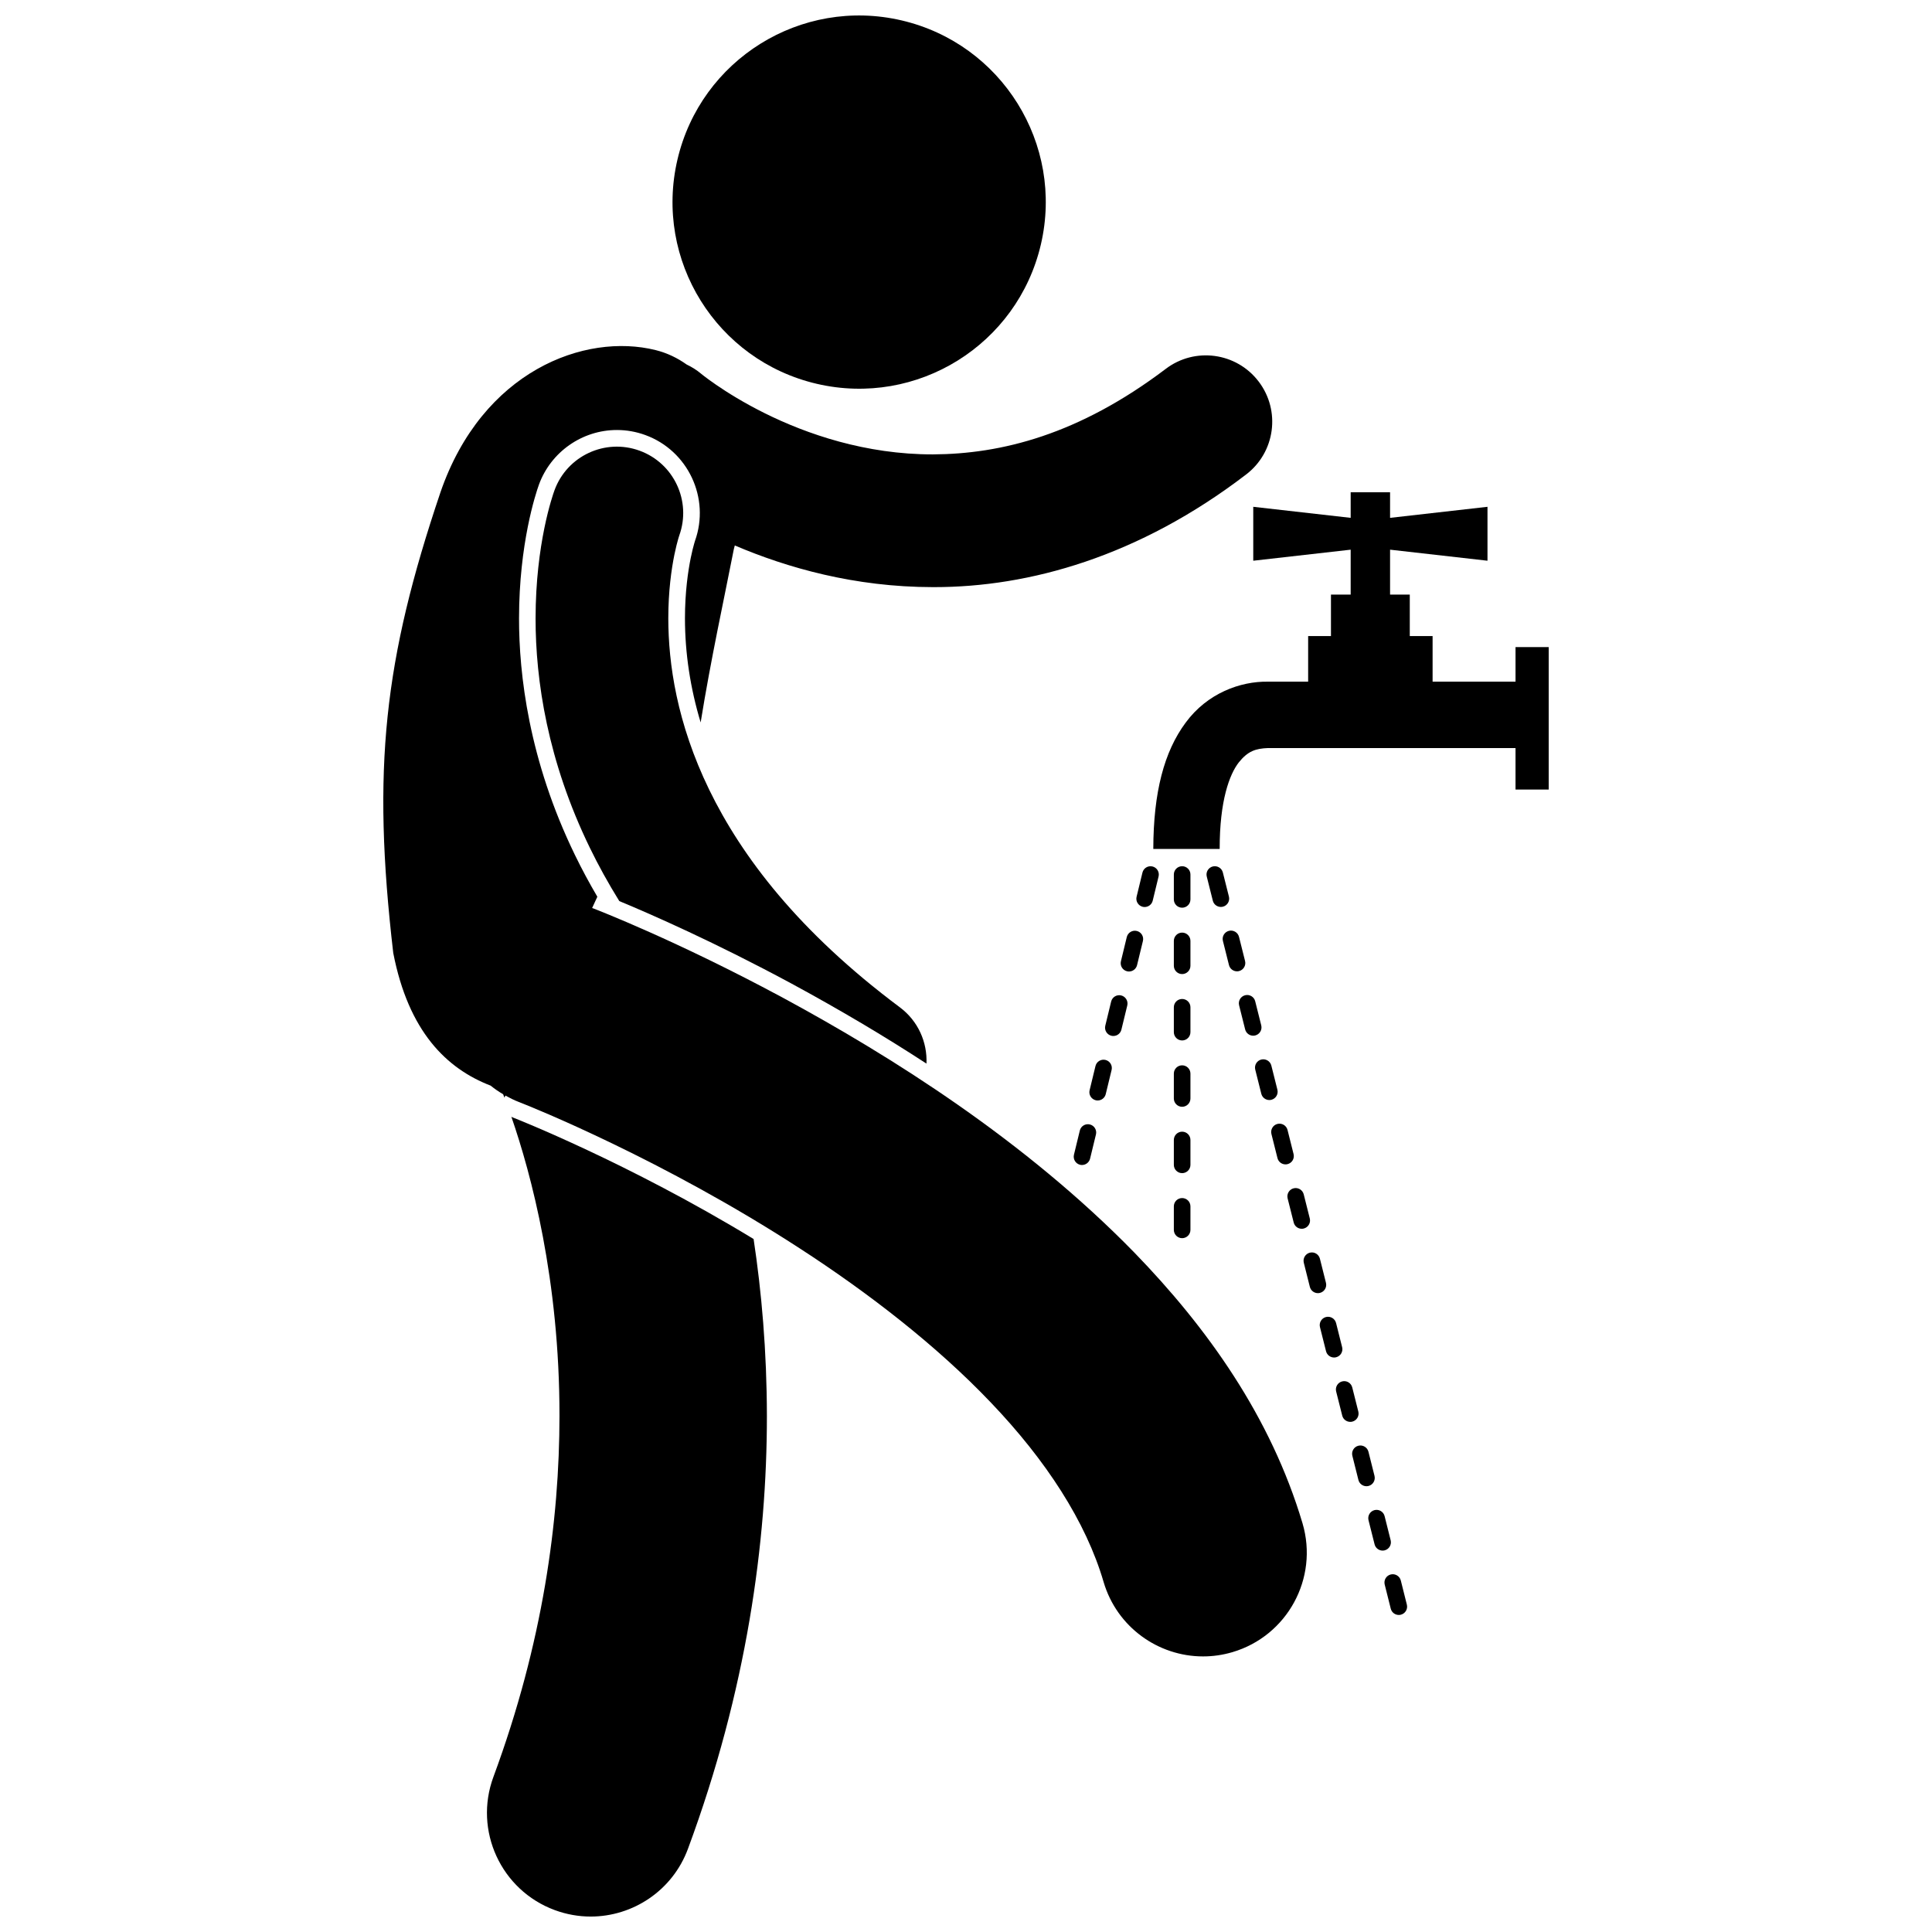 <?xml version="1.0" encoding="UTF-8"?>
<!-- Uploaded to: SVG Repo, www.svgrepo.com, Generator: SVG Repo Mixer Tools -->
<svg width="800px" height="800px" version="1.1" viewBox="144 144 512 512" xmlns="http://www.w3.org/2000/svg">
 <defs>
  <clipPath id="b">
   <path d="m322 148.09h100v99.906h-100z"/>
  </clipPath>
  <clipPath id="a">
   <path d="m273 439h75v212.9h-75z"/>
  </clipPath>
 </defs>
 <path d="m545.63 315.49v9.16h-21.977v-12.09h-6.047v-10.992h-5.223v-11.898l25.816 2.926v-14.289l-25.816 2.926v-6.773h-10.441v6.773l-25.816-2.926v14.289l25.816-2.926v11.898h-5.223v10.992h-6.047v12.09h-10.621c-7.359-0.137-16.113 3.078-21.816 10.828-5.723 7.676-8.57 18.48-8.598 33.508h17.59c-0.023-12.824 2.617-19.785 5.051-22.922 2.445-3.059 4.504-3.691 7.773-3.824h65.578v10.992h8.793v-37.742z"/>
 <g clip-path="url(#b)">
  <path d="m382.9 149.4c26.598 6.195 43.141 32.777 36.945 59.375s-32.777 43.137-59.379 36.941c-26.598-6.195-43.141-32.777-36.945-59.375 6.191-26.598 32.777-43.137 59.379-36.941"/>
 </g>
 <g clip-path="url(#a)">
  <path d="m279.92 440.15c-0.137-0.055-0.262-0.129-0.398-0.184 5.238 15.129 12.781 43.223 12.746 79.289-0.012 27.68-4.356 60.082-17.5 95.621-5.273 14.23 1.992 30.043 16.23 35.312 3.144 1.164 6.367 1.719 9.539 1.719 11.172 0 21.668-6.859 25.777-17.945 15.59-42.094 20.93-81.242 20.922-114.7-0.02-17.25-1.414-32.977-3.523-46.91-33.246-20.227-63.25-31.988-63.57-32.113-0.07-0.023-0.145-0.055-0.223-0.086z"/>
 </g>
 <path d="m382.47 410.95c-26.828-20.035-41.895-39.945-50.516-57.652-8.605-17.711-10.832-33.445-10.848-45.426 0-7.215 0.836-13.027 1.613-16.867 0.395-1.922 0.773-3.352 1.02-4.211 0.129-0.43 0.219-0.723 0.266-0.855 0.008-0.023 0.012-0.043 0.02-0.059 3.254-9.09-1.438-19.121-10.52-22.441-9.121-3.332-19.223 1.359-22.555 10.48-0.504 1.402-5 14.113-5.016 33.953-0.016 16.41 3.172 37.781 14.387 60.812 2.258 4.652 4.859 9.367 7.801 14.113 8.531 3.543 25.34 10.922 45.652 21.871 12.797 6.93 24.684 13.984 35.75 21.199 0.25-5.637-2.195-11.293-7.055-14.918z"/>
 <path d="m281.5 436.04v-0.004s0.012 0.012 0.219 0.09c3.215 1.234 38.242 15.324 74.23 38.715 17.988 11.656 36.164 25.637 50.672 40.883 14.574 15.25 25.191 31.57 29.848 47.531 3.527 11.957 14.477 19.711 26.344 19.711 2.578 0.004 5.191-0.363 7.789-1.129 14.555-4.297 22.875-19.578 18.582-34.137-8.395-28.23-25.25-51.852-44.586-71.773-29.133-29.848-64.539-52.039-92.906-67.398-28.363-15.289-49.723-23.5-50.496-23.805-0.094-0.035-0.188-0.059-0.277-0.09l1.383-2.988c-2.133-3.637-4.121-7.32-5.93-11.051-12.281-25.23-14.84-48.043-14.824-62.738 0.016-19.746 4.394-32.98 5.277-35.434 3.164-8.664 11.461-14.469 20.656-14.469 2.574 0 5.109 0.449 7.543 1.34 11.316 4.133 17.211 16.715 13.152 28.051-0.035 0.117-0.105 0.344-0.203 0.684-0.219 0.754-0.566 2.07-0.926 3.844-0.695 3.438-1.527 9.008-1.527 15.984 0.008 9.254 1.41 18.492 4.16 27.598 2.699-16.75 6.184-32.598 8.793-45.93 0.094-0.324 0.172-0.652 0.258-0.977 13.816 5.894 31.691 11.027 52.477 11.043h0.379c25.09 0.004 54.125-8.023 82.633-29.84 7.731-5.887 9.223-16.922 3.336-24.645-5.883-7.727-16.918-9.223-24.645-3.336-23.09 17.473-43.637 22.559-61.703 22.645-17.809 0.02-33.426-5.383-44.562-10.922-5.555-2.758-9.949-5.519-12.859-7.519-1.457-1-2.535-1.801-3.203-2.316-0.336-0.262-0.566-0.445-0.688-0.543-0.016-0.012-0.027-0.023-0.039-0.031-0.02-0.016-0.039-0.031-0.055-0.047-0.004-0.004-0.008-0.004-0.008-0.004-1.191-1.004-2.481-1.797-3.824-2.434-2.453-1.754-5.191-3.066-8.207-3.82-18.77-4.68-45.973 5.512-57.043 37.703-14.973 44.359-18.188 73.227-12.504 122.06 4.047 20.824 14.109 30.645 25.809 35.16 1.035 0.84 2.144 1.598 3.316 2.289 0.113 0.285 0.23 0.594 0.344 0.898l0.254-0.555c1.141 0.633 2.312 1.223 3.562 1.703z"/>
 <path d="m437.03 433.96 1.555-6.41c0.285-1.184-0.441-2.371-1.617-2.656-1.184-0.285-2.371 0.434-2.656 1.617l-1.555 6.41c-0.289 1.18 0.438 2.367 1.617 2.656 0.172 0.043 0.348 0.062 0.516 0.062 0.996 0.004 1.895-0.676 2.141-1.68z"/>
 <path d="m445.33 399.78 1.555-6.41c0.285-1.184-0.438-2.371-1.621-2.656-1.176-0.285-2.367 0.438-2.656 1.617l-1.551 6.41c-0.285 1.184 0.434 2.371 1.617 2.656 0.176 0.043 0.352 0.062 0.523 0.062 0.988 0 1.887-0.676 2.133-1.68z"/>
 <path d="m432.82 441.99c-1.184-0.285-2.371 0.438-2.656 1.613l-1.555 6.41c-0.285 1.184 0.434 2.371 1.617 2.664 0.172 0.043 0.344 0.059 0.516 0.059 0.988 0 1.891-0.676 2.141-1.684l1.555-6.41c0.289-1.18-0.438-2.367-1.617-2.652z"/>
 <path d="m449.48 382.69 1.555-6.41c0.289-1.184-0.438-2.371-1.617-2.656-1.184-0.285-2.371 0.438-2.656 1.621l-1.555 6.406c-0.285 1.18 0.434 2.367 1.617 2.656 0.172 0.043 0.344 0.062 0.516 0.062 0.992 0.004 1.895-0.672 2.141-1.68z"/>
 <path d="m441.18 416.87 1.559-6.41c0.285-1.184-0.441-2.371-1.617-2.66-1.184-0.285-2.371 0.441-2.656 1.621l-1.555 6.406c-0.285 1.184 0.438 2.371 1.617 2.656 0.172 0.043 0.348 0.062 0.52 0.062 0.992 0.004 1.891-0.672 2.133-1.676z"/>
 <path d="m476.64 409.34c-0.293-1.176-1.492-1.887-2.668-1.59s-1.895 1.488-1.598 2.664l1.605 6.394c0.254 1 1.148 1.664 2.133 1.664 0.176 0 0.355-0.023 0.535-0.066 1.18-0.293 1.891-1.492 1.598-2.668z"/>
 <path d="m515.23 562.85c-0.301-1.18-1.492-1.887-2.672-1.598-1.184 0.293-1.891 1.492-1.598 2.668l1.605 6.398c0.25 1 1.145 1.664 2.133 1.664 0.18 0 0.355-0.023 0.535-0.066 1.176-0.297 1.895-1.492 1.598-2.672z"/>
 <path d="m508.26 535.13-1.605-6.398c-0.297-1.176-1.492-1.891-2.668-1.598-1.18 0.293-1.895 1.492-1.598 2.668l1.605 6.398c0.25 1 1.148 1.664 2.133 1.664 0.18 0 0.359-0.023 0.539-0.066 1.172-0.293 1.887-1.488 1.594-2.668z"/>
 <path d="m489.52 478.64 1.605 6.394c0.25 1 1.148 1.664 2.133 1.664 0.18 0 0.359-0.023 0.539-0.066 1.176-0.297 1.891-1.492 1.598-2.668l-1.605-6.394c-0.301-1.18-1.492-1.895-2.668-1.598-1.176 0.293-1.895 1.492-1.602 2.668z"/>
 <path d="m472.35 392.28c-0.293-1.18-1.492-1.887-2.668-1.598-1.18 0.301-1.895 1.492-1.598 2.668l1.605 6.398c0.25 1 1.148 1.664 2.133 1.664 0.176 0 0.355-0.023 0.535-0.066 1.176-0.297 1.891-1.492 1.598-2.668z"/>
 <path d="m485.21 443.45c-0.297-1.18-1.492-1.891-2.672-1.598-1.176 0.293-1.891 1.492-1.598 2.664l1.605 6.398c0.25 0.996 1.148 1.66 2.133 1.66 0.18 0 0.359-0.023 0.535-0.066 1.18-0.293 1.895-1.492 1.598-2.668z"/>
 <path d="m489.5 460.51c-0.297-1.176-1.492-1.891-2.668-1.598-1.18 0.297-1.887 1.492-1.598 2.672l1.609 6.391c0.25 1 1.148 1.664 2.129 1.664 0.18 0 0.355-0.023 0.535-0.066 1.184-0.297 1.895-1.492 1.602-2.668z"/>
 <path d="m512.54 552.19-1.605-6.398c-0.293-1.176-1.492-1.891-2.668-1.598-1.18 0.297-1.887 1.492-1.598 2.672l1.609 6.394c0.25 1 1.148 1.664 2.129 1.664 0.18 0 0.355-0.023 0.535-0.066 1.18-0.293 1.891-1.492 1.598-2.668z"/>
 <path d="m503.97 518.08-1.609-6.398c-0.297-1.18-1.492-1.895-2.668-1.598-1.18 0.297-1.891 1.492-1.602 2.668l1.613 6.398c0.25 1 1.148 1.66 2.137 1.66 0.176 0 0.355-0.02 0.531-0.062 1.18-0.297 1.891-1.492 1.598-2.668z"/>
 <path d="m468.07 375.22c-0.297-1.18-1.492-1.887-2.668-1.598-1.18 0.301-1.895 1.492-1.598 2.668l1.605 6.398c0.25 1 1.148 1.66 2.133 1.66 0.18 0 0.359-0.023 0.539-0.066 1.176-0.293 1.887-1.492 1.598-2.668z"/>
 <path d="m480.92 426.39c-0.297-1.18-1.492-1.887-2.668-1.598-1.18 0.293-1.891 1.492-1.598 2.668l1.605 6.398c0.25 1 1.148 1.664 2.133 1.664 0.18 0 0.359-0.023 0.535-0.066 1.18-0.297 1.887-1.492 1.598-2.672z"/>
 <path d="m499.68 501.02-1.605-6.398c-0.297-1.176-1.492-1.891-2.672-1.598-1.176 0.297-1.891 1.492-1.598 2.672l1.609 6.398c0.254 1 1.148 1.66 2.137 1.66 0.176 0 0.355-0.023 0.531-0.066 1.18-0.297 1.895-1.492 1.598-2.668z"/>
 <path d="m457.28 384.55c1.211 0 2.199-0.984 2.199-2.195v-6.598c0-1.215-0.988-2.199-2.199-2.199-1.219 0-2.199 0.984-2.199 2.199v6.598c0 1.211 0.98 2.195 2.199 2.195z"/>
 <path d="m455.08 435.11c0 1.215 0.984 2.199 2.199 2.199 1.211 0 2.199-0.988 2.199-2.199v-6.594c0-1.215-0.988-2.195-2.199-2.195-1.219 0-2.199 0.984-2.199 2.195z"/>
 <path d="m455.08 452.7c0 1.215 0.984 2.195 2.199 2.195 1.211 0 2.199-0.984 2.199-2.195v-6.594c0-1.219-0.988-2.199-2.199-2.199-1.219 0-2.199 0.984-2.199 2.199z"/>
 <path d="m455.08 469.93c0 1.215 0.984 2.199 2.199 2.199 1.211 0 2.199-0.988 2.199-2.199v-6.231c0-1.215-0.988-2.199-2.199-2.199-1.219 0-2.199 0.984-2.199 2.199z"/>
 <path d="m455.08 417.53c0 1.215 0.984 2.199 2.199 2.199 1.211 0 2.199-0.984 2.199-2.199v-6.59c0-1.219-0.988-2.199-2.199-2.199-1.219 0-2.199 0.984-2.199 2.199z"/>
 <path d="m455.08 399.94c0 1.211 0.984 2.199 2.199 2.199 1.211 0 2.199-0.988 2.199-2.199v-6.59c0-1.219-0.988-2.199-2.199-2.199-1.219 0-2.199 0.984-2.199 2.199z"/>
</svg>